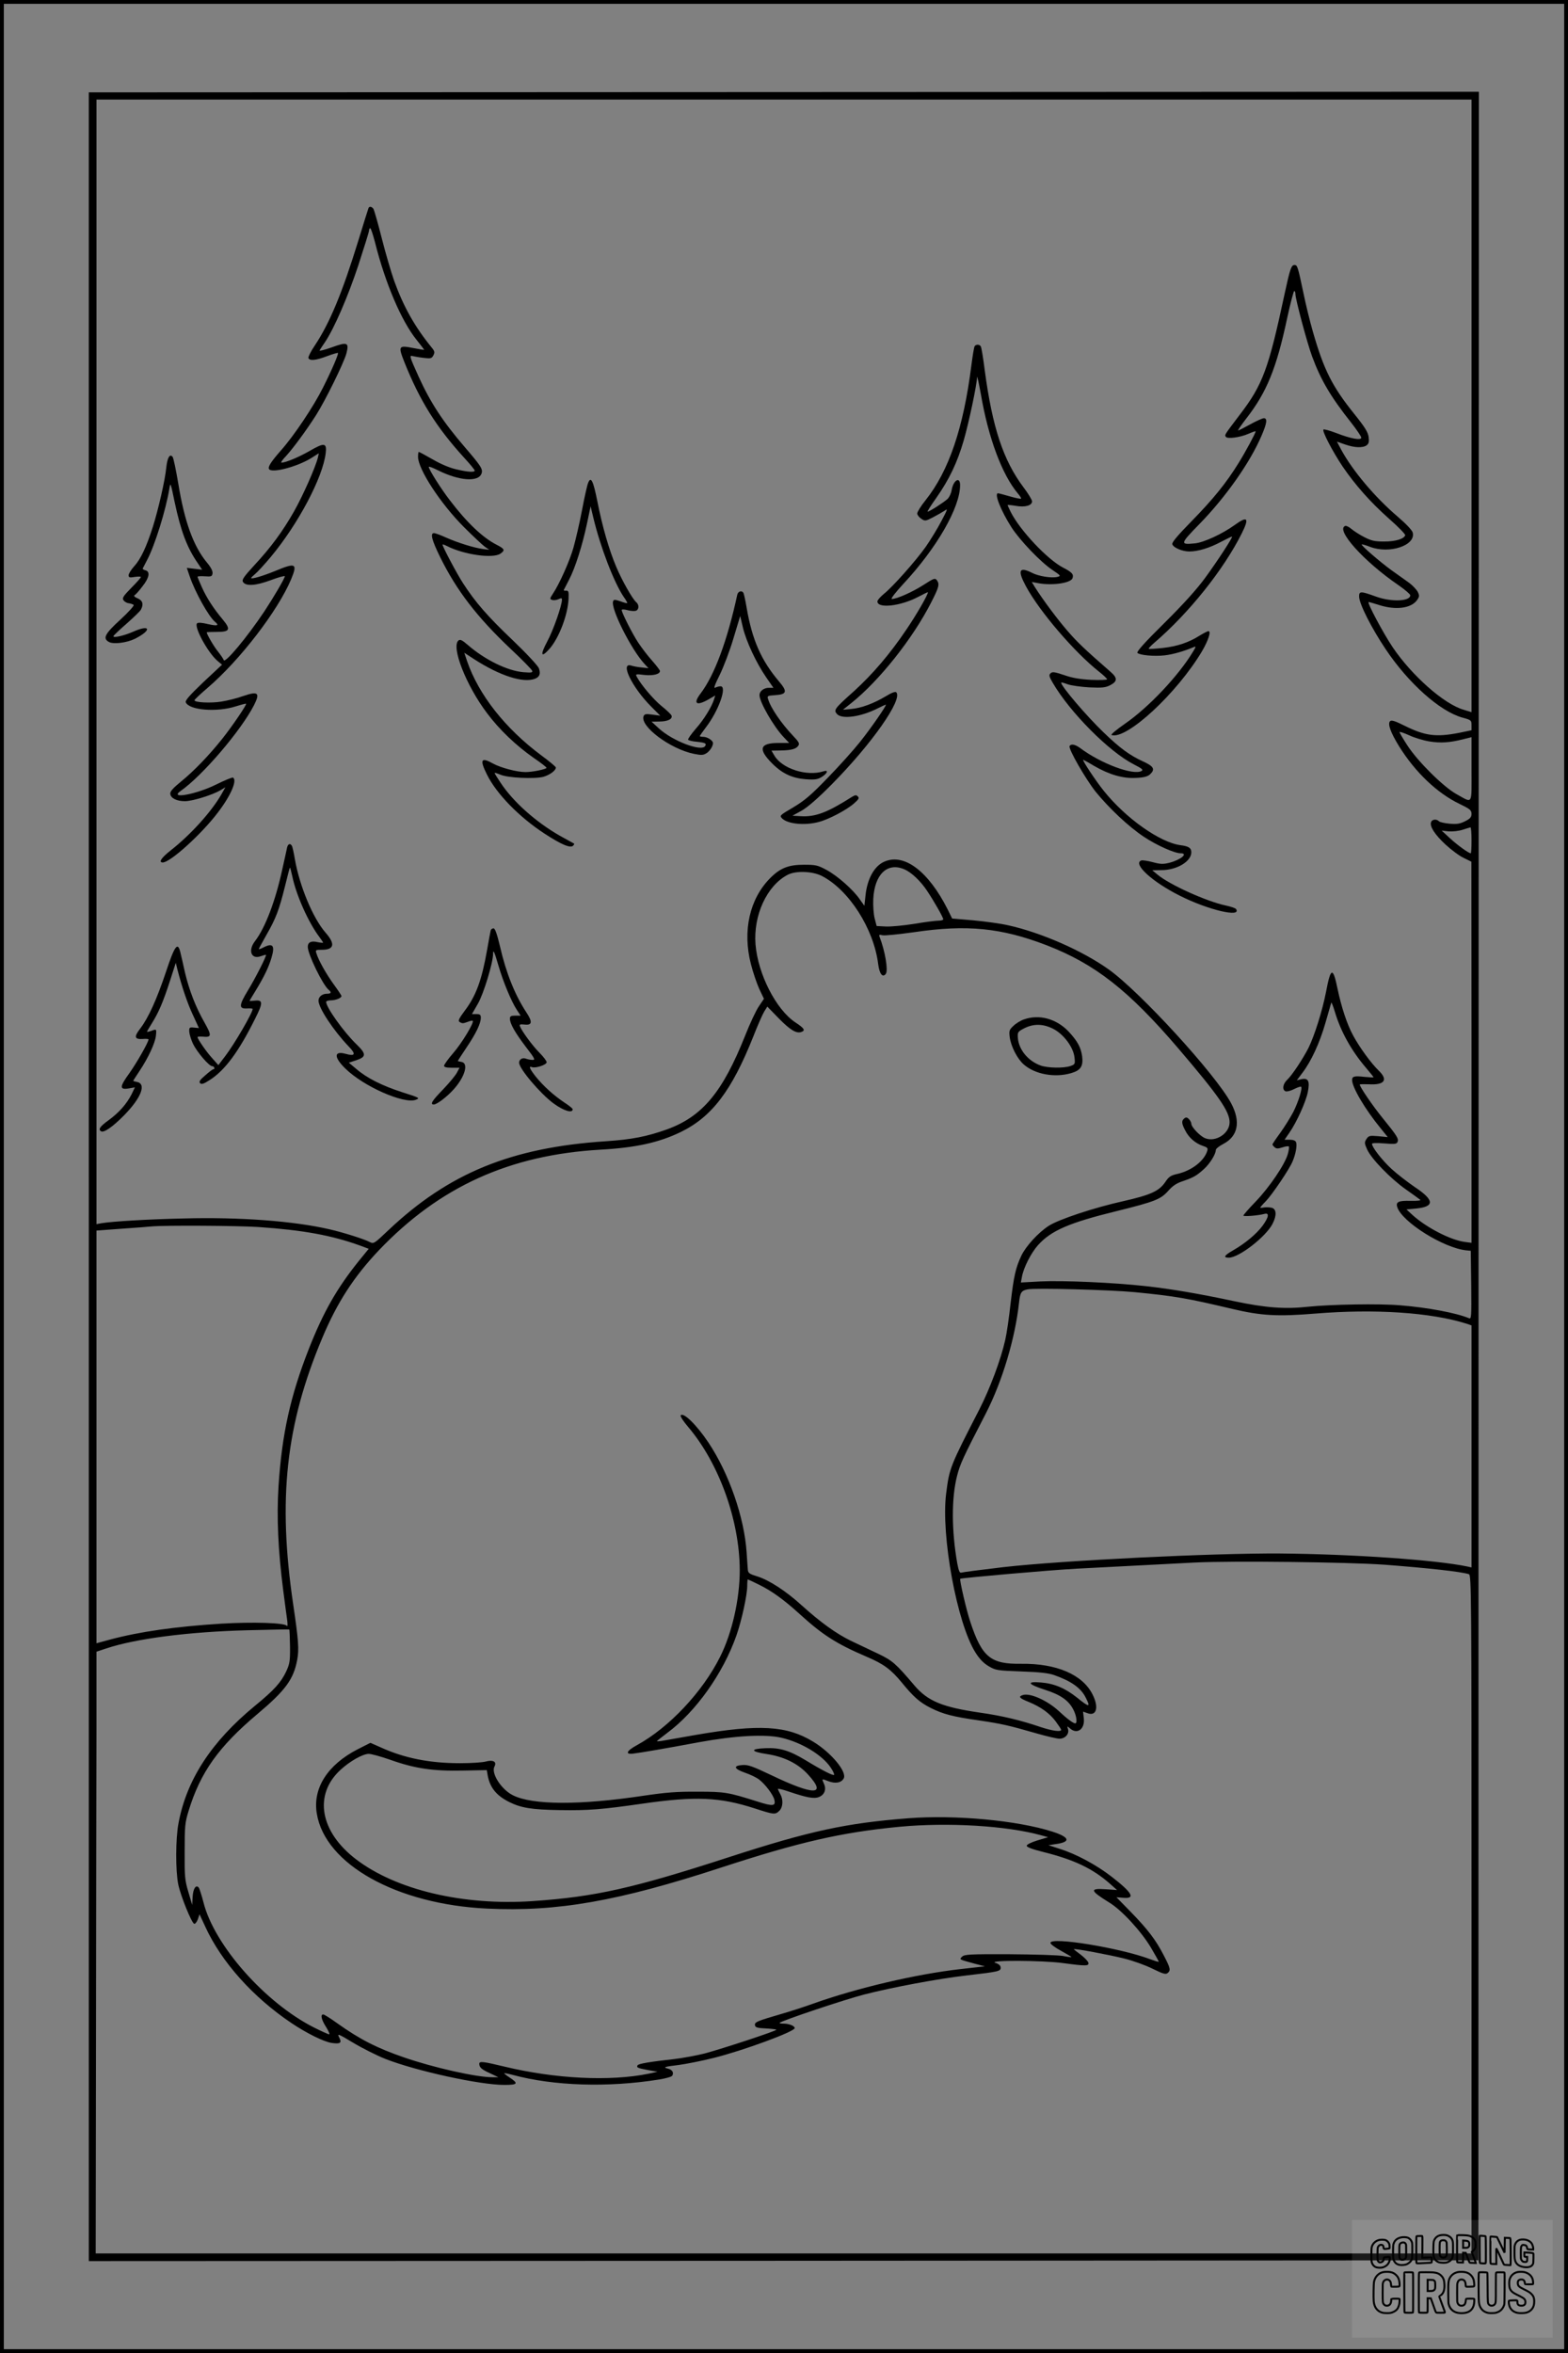 <?xml version="1.0" encoding="UTF-8"?>
<svg xmlns="http://www.w3.org/2000/svg" version="1.0" width="1024pt" height="1536pt" viewBox="0 0 1024 1536" preserveAspectRatio="xMidYMid meet">
  <rect x="0" y="0" width="1024" height="1536" fill="#808080" stroke="none"/>
  <g transform="translate(0.00 0.00) scale(1)">
    <g transform="translate(0,1536) scale(0.1,-0.1)" fill="#000000" stroke="none">
      <path d="M580 7678 l0 -7078 4538 2 4537 3 1 7078 2 7078 -4539 -2 -4539 -2 0 -7079z m9030 5033 l0 -2000 -52 16 c-128 37 -338 223 -463 408 -62 92 -170 295 -157 295 4 0 36 -9 70 -20 108 -34 206 -21 245 31 17 24 18 30 6 55 -8 15 -33 42 -56 59 -23 16 -75 54 -115 82 -77 56 -201 163 -195 169 2 2 27 -5 55 -16 127 -48 299 10 278 93 -3 15 -44 58 -99 105 -149 127 -295 301 -369 438 l-27 51 52 -18 c62 -22 116 -24 142 -6 14 11 17 22 13 55 -5 32 -24 63 -93 149 -145 180 -199 288 -270 534 -19 65 -48 183 -64 262 -35 165 -38 177 -57 177 -21 0 -29 -24 -64 -185 -106 -495 -143 -596 -294 -793 -100 -132 -99 -130 -91 -143 10 -16 93 -5 150 20 25 11 45 18 45 15 0 -11 -66 -134 -111 -206 -80 -130 -166 -236 -306 -379 -93 -95 -132 -141 -127 -152 8 -23 66 -47 111 -47 57 0 133 23 209 64 37 19 69 35 70 33 5 -6 -98 -163 -174 -267 -57 -78 -143 -173 -269 -298 -126 -124 -182 -187 -175 -194 15 -15 110 -24 178 -16 54 6 126 27 188 53 18 8 18 5 -4 -31 -96 -158 -289 -362 -444 -469 -55 -38 -94 -71 -87 -73 98 -33 428 273 591 547 41 70 61 131 42 131 -6 0 -33 -14 -59 -30 -70 -44 -143 -69 -240 -80 -48 -5 -89 -8 -91 -5 -2 2 13 19 34 37 228 195 454 478 573 715 51 102 39 117 -44 57 -83 -60 -203 -115 -261 -121 -99 -10 -98 -4 28 125 173 177 333 404 408 581 34 79 38 111 14 111 -9 0 -49 -18 -89 -40 -40 -22 -75 -40 -79 -40 -4 0 20 35 53 78 134 172 197 327 267 655 21 97 42 177 46 177 5 0 8 -9 8 -20 0 -33 77 -321 109 -407 57 -154 121 -263 255 -432 36 -46 66 -90 66 -98 0 -19 -68 -7 -163 30 -42 16 -81 27 -84 23 -10 -10 60 -144 125 -241 84 -123 181 -232 302 -340 61 -53 109 -103 107 -109 -8 -24 -63 -41 -137 -41 -62 0 -84 5 -129 28 -30 15 -67 39 -84 53 -16 14 -35 23 -41 21 -68 -22 120 -232 347 -387 42 -29 77 -59 77 -66 0 -40 -124 -45 -225 -8 -100 36 -110 36 -109 -2 2 -49 82 -206 174 -343 148 -221 353 -404 499 -445 59 -16 61 -18 61 -50 l0 -33 -82 -17 c-150 -29 -221 -20 -354 46 -64 32 -87 39 -96 30 -17 -17 3 -73 59 -164 106 -170 249 -306 395 -376 68 -33 77 -40 78 -64 0 -22 -8 -32 -42 -49 -34 -17 -53 -20 -101 -16 -33 3 -64 10 -70 16 -16 16 -44 13 -51 -5 -11 -28 24 -82 94 -147 37 -34 90 -74 118 -87 l51 -25 1 -1244 0 -1244 -45 6 c-95 13 -252 95 -342 177 l-38 35 63 6 c123 12 120 55 -10 141 -45 31 -113 83 -150 117 -62 57 -128 142 -128 164 0 6 30 7 80 3 70 -6 81 -4 87 10 8 21 -3 39 -98 156 -65 80 -149 203 -149 218 0 3 27 3 59 2 103 -6 128 28 65 89 -49 47 -125 151 -167 229 -40 73 -77 185 -103 310 -29 140 -44 135 -74 -24 -24 -124 -76 -288 -115 -367 -37 -72 -107 -178 -139 -208 -29 -27 -34 -66 -10 -75 8 -3 33 3 56 15 22 11 42 18 45 15 10 -10 -17 -97 -51 -165 -19 -36 -57 -97 -85 -136 -28 -38 -51 -72 -51 -76 0 -4 7 -12 15 -19 11 -9 22 -9 50 0 20 7 39 9 42 6 3 -3 0 -26 -7 -50 -19 -67 -118 -214 -209 -309 -45 -46 -81 -88 -81 -92 0 -8 97 0 138 11 33 9 28 -22 -13 -78 -39 -53 -115 -116 -192 -160 -58 -33 -67 -48 -28 -48 66 0 243 137 286 222 28 55 25 96 -6 104 -14 3 -37 4 -50 2 -14 -3 -25 -3 -25 -1 0 2 16 21 36 41 43 45 157 213 176 262 20 47 30 104 22 124 -4 10 -18 16 -41 16 l-34 0 31 45 c48 69 109 204 121 267 14 71 3 93 -43 83 l-29 -7 36 48 c58 76 113 195 151 327 19 67 36 126 38 132 1 5 13 -24 25 -65 39 -128 108 -251 203 -362 26 -31 48 -58 48 -60 0 -2 -26 -1 -57 2 -68 8 -83 4 -83 -20 0 -48 85 -192 187 -316 l46 -57 -62 6 c-57 5 -63 3 -77 -18 -14 -22 -14 -28 4 -68 27 -61 152 -190 254 -262 46 -32 88 -63 93 -67 6 -5 -20 -8 -63 -7 -79 2 -98 -7 -87 -41 31 -97 303 -267 450 -282 l30 -3 3 -224 c2 -210 1 -223 -15 -216 -81 34 -270 70 -448 84 -137 12 -454 6 -600 -9 -152 -17 -281 -7 -480 35 -240 51 -418 81 -580 99 -215 24 -546 38 -689 31 l-129 -7 7 38 c11 60 59 154 104 205 86 96 203 147 518 224 246 61 284 76 333 131 28 32 54 50 94 63 73 25 91 36 139 79 39 35 78 98 78 125 0 8 21 25 48 39 97 50 116 146 52 266 -100 188 -596 729 -800 874 -173 123 -440 240 -657 288 -48 11 -150 25 -226 32 l-139 12 -30 61 c-125 247 -282 366 -411 311 -67 -28 -114 -113 -125 -224 l-7 -65 -30 42 c-43 63 -145 153 -217 192 -58 31 -70 34 -148 34 -100 0 -154 -21 -219 -86 -136 -136 -183 -346 -127 -563 14 -55 39 -128 55 -163 l30 -63 -33 -49 c-18 -26 -59 -113 -90 -192 -147 -369 -279 -527 -509 -611 -131 -47 -232 -67 -402 -78 -617 -41 -1024 -208 -1418 -580 -95 -90 -96 -91 -124 -77 -36 19 -173 62 -260 82 -232 54 -586 81 -953 71 -232 -5 -466 -19 -537 -31 l-33 -6 0 3671 0 3670 4490 0 4490 0 0 -1999z m-275 -2191 c73 -12 134 -8 223 15 l52 13 0 -210 c0 -240 11 -222 -100 -161 -84 47 -251 212 -319 317 -28 43 -51 82 -51 87 0 4 28 -5 63 -21 34 -16 94 -34 132 -40z m275 -645 c0 -47 -2 -85 -5 -85 -14 0 -87 53 -136 98 l-54 50 45 -5 c25 -2 65 2 90 10 25 8 48 15 53 16 4 1 7 -37 7 -84z m-3706 -189 c47 -19 108 -77 151 -142 46 -69 105 -173 105 -185 0 -5 -14 -9 -32 -9 -17 0 -89 -9 -159 -21 -70 -11 -153 -19 -186 -17 l-58 3 -13 50 c-7 28 -11 83 -9 126 8 161 91 241 201 195z m-537 -44 c177 -91 339 -344 368 -575 8 -64 29 -92 50 -64 16 23 -4 146 -41 242 -5 13 -2 15 18 10 14 -4 108 6 209 20 344 51 568 28 863 -85 318 -123 536 -294 862 -675 263 -308 334 -410 334 -481 0 -73 -91 -132 -160 -104 -34 14 -90 73 -90 95 0 7 -7 21 -16 30 -12 12 -19 13 -30 4 -19 -15 -18 -33 6 -78 23 -47 67 -85 115 -101 30 -10 35 -15 29 -33 -20 -65 -100 -128 -194 -150 -45 -10 -57 -18 -82 -56 -40 -57 -96 -82 -272 -122 -190 -42 -422 -119 -487 -161 -68 -44 -149 -132 -179 -195 -37 -79 -49 -131 -70 -309 -10 -94 -26 -202 -35 -240 -29 -130 -100 -319 -169 -454 -192 -373 -196 -383 -217 -549 -35 -274 71 -848 191 -1038 27 -43 53 -70 87 -90 46 -27 55 -28 213 -34 120 -4 179 -11 215 -24 111 -39 174 -84 205 -146 34 -66 24 -66 -56 -1 -78 62 -149 92 -236 99 -98 8 -87 -11 27 -48 101 -32 155 -70 185 -130 20 -38 27 -89 12 -89 -13 0 -55 31 -108 81 -75 69 -187 119 -234 104 -32 -10 -24 -20 38 -45 80 -33 137 -74 177 -128 19 -26 35 -50 35 -54 0 -15 -58 -7 -131 17 -132 45 -251 74 -399 95 -246 36 -340 75 -427 176 -123 145 -145 164 -237 208 -50 24 -130 62 -179 85 -95 46 -198 120 -322 232 -102 93 -212 164 -288 188 -50 15 -61 22 -63 42 -1 13 -5 65 -8 114 -15 229 -115 517 -250 719 -77 115 -165 201 -181 176 -3 -6 19 -40 50 -76 201 -237 335 -609 336 -934 0 -187 -49 -407 -128 -565 -115 -230 -332 -461 -543 -577 -70 -38 -80 -63 -22 -55 48 6 191 30 427 74 236 43 432 54 539 29 133 -31 268 -114 322 -196 15 -22 24 -43 21 -46 -6 -7 -77 29 -187 96 -105 63 -167 82 -261 78 -102 -4 -99 -22 7 -38 114 -17 206 -62 272 -135 124 -136 39 -137 -239 -4 -124 59 -154 70 -190 67 -63 -4 -56 -25 16 -50 33 -11 75 -31 93 -45 39 -30 90 -97 99 -131 10 -42 -8 -45 -108 -13 -194 61 -213 65 -394 65 -136 1 -206 -5 -350 -26 -418 -63 -728 -62 -856 3 -76 38 -143 144 -120 187 17 31 -8 46 -56 33 -21 -6 -96 -11 -168 -11 -200 0 -364 33 -518 103 l-68 30 -83 -42 c-197 -101 -295 -255 -267 -420 54 -331 522 -592 1111 -620 459 -22 857 48 1530 268 512 167 787 230 1164 266 318 30 701 7 927 -56 l44 -12 -70 -21 c-42 -13 -70 -27 -70 -35 0 -9 37 -23 110 -41 200 -50 322 -108 435 -208 l45 -40 -71 5 c-111 8 -107 -8 21 -87 81 -49 210 -190 272 -295 29 -49 52 -90 50 -91 -2 -2 -27 6 -57 17 -193 73 -650 148 -650 106 0 -8 31 -31 70 -52 38 -21 69 -39 67 -41 -1 -1 -27 2 -57 8 -30 5 -187 10 -348 11 -260 1 -294 -1 -309 -16 -19 -19 -22 -17 80 -45 l69 -18 -159 -18 c-292 -33 -678 -124 -961 -225 -61 -22 -160 -54 -220 -71 -137 -40 -162 -49 -162 -66 0 -19 12 -23 79 -26 33 -2 61 -5 61 -8 0 -8 -356 -125 -469 -155 -52 -13 -139 -29 -195 -36 -161 -18 -235 -30 -242 -41 -9 -14 -2 -18 67 -31 l63 -11 -59 -13 c-251 -51 -608 -34 -943 47 -137 33 -162 36 -162 18 0 -24 15 -37 70 -62 l55 -26 -40 0 c-104 0 -385 63 -578 130 -177 61 -288 118 -434 222 -44 32 -86 58 -92 58 -20 0 -12 -35 19 -83 16 -26 25 -47 20 -47 -6 0 -50 20 -98 44 -320 161 -653 538 -723 817 -12 46 -26 90 -31 97 -18 22 -37 -6 -40 -61 l-3 -52 -25 85 c-23 77 -25 101 -24 265 0 165 2 187 26 265 77 251 196 418 449 631 183 154 236 226 260 354 13 68 8 131 -26 360 -102 689 -49 1174 190 1742 97 231 207 400 369 571 397 416 855 623 1446 657 232 13 382 46 525 115 204 99 334 270 475 625 28 72 60 144 71 162 l20 32 77 -79 c74 -75 114 -99 147 -86 26 10 17 24 -41 62 -126 84 -244 315 -260 509 -15 191 75 385 211 455 53 27 161 23 222 -8z m-3677 -2292 c291 -20 476 -54 662 -121 l56 -21 -66 -81 c-142 -177 -230 -331 -325 -572 -121 -309 -176 -556 -198 -896 -13 -201 -3 -422 31 -684 11 -82 22 -170 26 -195 3 -27 2 -40 -3 -33 -14 20 -224 26 -428 14 -299 -19 -533 -52 -727 -104 l-88 -24 0 1347 0 1347 163 12 c89 6 178 13 197 15 88 8 569 5 700 -4z m5720 -425 c266 -26 345 -40 640 -110 188 -44 293 -50 538 -30 390 32 756 8 990 -66 l32 -11 0 -790 0 -790 -27 6 c-203 43 -749 81 -1223 85 -438 3 -1419 -45 -1807 -89 -144 -17 -268 -33 -276 -36 -10 -3 -16 12 -25 58 -38 214 -39 428 -2 573 20 78 36 114 189 410 107 209 191 490 216 722 7 66 15 78 55 86 47 11 545 -3 700 -18z m1630 -1779 c286 -22 498 -45 553 -62 16 -5 17 -119 17 -2220 l0 -2214 -4492 0 -4493 0 2 1457 c1 802 2 1686 3 1965 l0 506 63 21 c195 65 540 109 922 119 149 4 272 6 274 5 2 -1 4 -51 5 -110 1 -97 -2 -114 -25 -164 -34 -72 -79 -122 -205 -225 -283 -233 -445 -481 -498 -764 -20 -103 -20 -312 -2 -401 17 -79 87 -251 104 -257 7 -2 17 11 24 29 l11 33 38 -82 c106 -231 312 -460 562 -628 98 -66 211 -122 263 -130 57 -8 68 0 49 36 -14 27 -8 25 92 -35 60 -36 154 -83 209 -105 201 -79 618 -170 777 -170 89 0 95 9 34 49 -20 13 -36 26 -34 27 2 2 27 -3 57 -11 267 -72 621 -83 952 -30 44 7 84 18 88 25 12 20 1 39 -27 46 -36 9 -25 13 68 24 46 6 149 26 229 46 193 48 530 172 530 195 0 14 -37 29 -71 29 -18 0 -30 2 -28 5 15 15 424 152 552 185 183 47 481 103 672 125 207 24 220 27 220 50 0 14 -11 24 -35 32 -54 18 305 17 445 -2 147 -20 167 -19 163 2 -2 10 -24 33 -50 53 -26 19 -46 35 -45 36 5 6 234 -37 329 -61 57 -14 140 -44 186 -67 67 -33 85 -38 97 -28 22 18 19 31 -25 116 -52 101 -104 169 -216 284 l-93 95 40 -3 c87 -9 67 30 -71 137 -101 78 -231 148 -339 182 l-74 24 47 7 c102 14 93 45 -23 82 -230 73 -633 110 -936 87 -411 -32 -644 -82 -1180 -256 -620 -201 -868 -257 -1275 -285 -453 -31 -892 72 -1155 273 -236 180 -278 422 -101 584 62 57 144 103 183 104 15 1 80 -17 143 -39 160 -57 279 -74 472 -70 l157 3 6 -35 c15 -80 57 -131 140 -173 79 -39 147 -50 330 -53 189 -3 275 4 540 42 348 50 504 43 734 -31 126 -41 134 -42 161 -15 24 24 26 74 5 110 -8 14 -14 28 -15 32 0 4 30 -3 68 -16 121 -41 169 -50 202 -36 35 15 48 50 31 86 -15 34 -16 34 28 17 46 -18 86 -11 101 18 23 42 -82 169 -200 240 -172 105 -353 115 -765 44 -110 -19 -212 -37 -227 -40 -16 -2 -28 -3 -28 -1 0 2 31 26 69 55 186 138 363 387 450 634 35 100 71 265 71 326 0 23 2 41 3 41 2 0 35 -15 73 -34 82 -40 163 -98 265 -191 153 -139 241 -195 439 -280 111 -47 159 -83 229 -168 76 -93 117 -130 189 -166 80 -40 143 -57 312 -81 154 -23 194 -32 382 -86 66 -19 132 -34 147 -34 37 0 65 31 56 62 -7 22 -7 22 12 6 47 -43 99 -6 91 65 l-5 44 28 -10 c60 -23 77 38 34 122 -65 130 -236 203 -465 200 -200 -3 -257 43 -333 273 -26 77 -72 277 -66 282 9 6 590 57 759 66 301 16 594 31 770 40 247 12 1001 3 1240 -14z"></path>
      <path d="M2407 14003 c-2 -5 -32 -99 -66 -211 -105 -341 -187 -540 -285 -687 -26 -38 -44 -75 -42 -82 8 -20 48 -16 122 12 37 14 69 23 71 21 6 -5 -41 -114 -98 -227 -61 -122 -188 -312 -274 -409 -65 -74 -87 -108 -78 -122 17 -29 184 15 276 72 l49 31 -6 -28 c-16 -64 -97 -247 -155 -350 -75 -132 -152 -237 -263 -356 -66 -72 -80 -92 -71 -106 18 -29 83 -25 182 12 50 19 91 30 91 25 0 -13 -73 -137 -133 -228 -114 -171 -258 -343 -266 -319 -2 8 -19 32 -36 54 -27 32 -75 115 -75 127 0 2 30 3 67 3 85 0 92 16 36 83 -60 72 -102 137 -134 207 -16 36 -29 67 -29 70 0 3 21 5 48 3 42 -3 47 -1 50 19 2 15 -10 39 -36 70 -89 107 -147 267 -188 518 -15 88 -31 166 -37 173 -18 22 -34 -5 -41 -69 -8 -84 -52 -274 -88 -389 -42 -131 -79 -210 -122 -257 -20 -22 -36 -48 -36 -58 0 -15 6 -17 40 -11 22 3 40 3 40 -1 0 -4 -28 -36 -62 -70 -52 -53 -61 -66 -52 -81 6 -9 22 -19 35 -20 13 -2 28 -7 32 -11 4 -5 -35 -48 -87 -96 -102 -93 -117 -123 -74 -146 30 -16 116 -5 169 21 113 57 102 97 -12 46 -59 -26 -133 -43 -128 -28 2 5 41 42 87 82 45 40 87 80 92 90 19 35 12 60 -21 74 -20 8 -27 16 -20 21 7 3 30 29 51 57 45 56 52 97 20 105 -12 3 -19 8 -18 12 2 3 15 29 29 56 50 94 122 325 145 465 7 44 8 41 34 -85 41 -193 81 -299 152 -402 l28 -42 -50 6 -50 6 19 -56 c36 -105 124 -262 165 -296 30 -25 16 -29 -46 -15 -40 10 -65 11 -71 5 -22 -22 70 -191 133 -245 l30 -25 -122 -114 c-88 -84 -119 -119 -115 -131 20 -52 202 -67 327 -27 35 11 66 19 67 17 6 -5 -92 -149 -155 -228 -87 -109 -185 -211 -270 -280 -55 -45 -72 -65 -70 -81 4 -28 42 -47 96 -47 48 0 178 40 231 71 l33 20 -27 -48 c-66 -114 -201 -263 -330 -364 -61 -48 -82 -79 -52 -79 49 0 254 186 359 325 86 112 128 211 100 229 -5 3 -53 -17 -108 -44 -132 -66 -314 -99 -234 -43 143 100 394 394 479 560 41 81 27 93 -72 59 -39 -14 -103 -30 -142 -36 -69 -11 -175 -6 -175 9 0 4 39 41 87 82 210 180 457 501 544 707 43 104 31 111 -101 56 -83 -34 -160 -57 -160 -47 0 3 12 14 26 26 14 11 60 61 102 111 180 216 340 519 359 678 8 68 -9 70 -104 15 -71 -41 -157 -77 -185 -77 -6 0 7 20 30 43 49 54 132 167 196 267 61 96 181 340 198 402 19 73 7 78 -97 40 -47 -17 -82 -25 -78 -19 4 7 20 31 35 53 61 91 150 297 218 502 38 117 70 219 70 227 0 8 3 15 8 15 4 0 18 -42 31 -92 67 -267 172 -513 271 -636 27 -34 50 -64 50 -65 0 -2 -32 3 -71 11 -96 19 -100 14 -59 -90 102 -255 208 -425 392 -627 38 -41 68 -78 68 -83 0 -12 -44 -10 -119 8 -42 9 -102 34 -155 65 -47 27 -88 49 -91 49 -3 0 -5 -15 -5 -32 0 -81 147 -306 300 -459 58 -58 119 -115 135 -127 l30 -21 -40 5 c-61 8 -165 41 -240 74 -37 17 -73 30 -81 30 -26 0 -14 -46 40 -156 108 -219 241 -392 461 -600 74 -69 136 -133 140 -142 5 -13 -4 -14 -57 -10 -104 9 -250 80 -362 177 -38 33 -51 39 -62 30 -49 -41 50 -294 187 -475 80 -107 188 -210 305 -292 46 -31 83 -60 83 -64 1 -9 -92 -28 -137 -28 -56 0 -161 28 -211 55 -80 45 -90 27 -41 -71 62 -126 211 -278 375 -385 110 -72 171 -98 188 -79 8 8 9 14 1 16 -5 3 -46 25 -89 49 -157 90 -305 222 -387 347 -21 31 -38 59 -38 62 0 3 17 -2 38 -11 48 -21 222 -29 280 -14 42 12 82 41 82 61 0 5 -43 41 -95 79 -235 175 -409 395 -485 616 l-18 54 66 -43 c166 -107 318 -156 395 -127 31 12 39 33 26 69 -6 16 -79 95 -171 183 -166 158 -243 247 -323 370 -41 63 -135 240 -135 254 0 3 12 -1 28 -9 111 -57 301 -84 350 -50 32 22 28 31 -25 58 -90 46 -193 143 -305 290 -58 75 -138 202 -138 218 0 5 26 -5 58 -21 139 -70 268 -80 287 -21 9 28 -3 47 -112 174 -141 164 -222 288 -299 457 -58 128 -62 141 -41 135 12 -3 45 -9 73 -12 47 -6 53 -4 64 16 10 19 9 27 -9 49 -112 137 -186 269 -247 438 -19 54 -56 179 -81 278 -25 99 -50 186 -55 193 -12 14 -25 16 -31 5z"></path>
      <path d="M6365 13100 c-4 -6 -13 -61 -21 -123 -52 -411 -147 -691 -300 -883 -30 -37 -54 -76 -54 -86 0 -9 12 -25 26 -34 25 -17 28 -16 77 9 29 15 63 35 77 44 21 16 18 7 -23 -70 -25 -48 -71 -123 -101 -166 -65 -92 -216 -262 -275 -309 -22 -18 -41 -40 -41 -48 0 -48 151 -31 265 29 36 19 65 33 65 31 0 -17 -76 -149 -141 -244 -107 -159 -220 -291 -342 -402 -128 -114 -134 -123 -111 -149 32 -36 156 -19 266 37 26 13 50 24 53 24 9 0 -94 -150 -170 -245 -39 -49 -132 -153 -207 -230 -111 -115 -152 -150 -227 -195 -90 -53 -91 -54 -73 -73 37 -36 147 -47 238 -23 66 17 182 78 231 121 31 27 36 36 25 46 -10 11 -17 10 -40 -4 -159 -101 -237 -131 -334 -125 l-53 3 60 33 c40 23 105 79 197 172 263 266 466 556 421 601 -6 6 -31 -3 -68 -26 -79 -47 -159 -77 -225 -83 l-55 -5 54 43 c182 145 402 421 523 659 51 100 55 117 36 144 -12 15 -20 12 -88 -32 -72 -46 -173 -91 -206 -91 -9 0 24 43 75 98 219 235 371 499 371 645 0 59 -44 33 -55 -32 -3 -21 -16 -48 -28 -59 -26 -23 -117 -82 -129 -82 -4 0 21 40 56 89 85 121 138 232 180 377 35 122 85 361 87 412 0 15 11 -36 25 -113 49 -285 138 -523 241 -646 14 -16 24 -32 21 -34 -2 -3 -36 4 -74 15 -38 11 -72 20 -76 20 -27 0 18 -113 88 -223 56 -86 190 -226 266 -277 57 -38 58 -40 33 -46 -38 -9 -122 4 -166 27 -84 42 -95 16 -39 -88 89 -165 317 -431 478 -558 28 -22 51 -44 52 -49 0 -5 -46 -6 -102 -4 -75 4 -124 12 -178 31 -63 21 -77 23 -89 12 -12 -11 -10 -21 14 -62 113 -194 369 -451 530 -533 53 -27 63 -35 50 -43 -55 -30 -265 48 -401 150 -33 24 -59 29 -69 13 -10 -16 103 -213 170 -298 88 -108 215 -228 316 -295 83 -55 199 -107 239 -107 52 0 3 -42 -73 -62 -41 -10 -57 -10 -109 4 -34 9 -68 14 -75 11 -57 -22 72 -140 252 -230 184 -93 406 -145 367 -87 -4 6 -34 16 -67 23 -127 27 -367 136 -445 201 l-35 29 60 1 c101 0 195 57 195 116 0 29 -17 40 -72 47 -133 18 -356 175 -500 355 -51 63 -143 202 -134 202 2 0 34 -17 70 -39 100 -58 190 -84 275 -79 50 2 75 9 90 22 37 34 27 53 -45 86 -86 39 -150 86 -258 190 -111 107 -276 300 -276 324 0 3 19 -2 43 -11 23 -8 87 -17 142 -20 83 -4 106 -1 135 14 48 25 49 47 3 87 -173 151 -217 193 -281 267 -67 77 -162 205 -214 287 l-20 33 43 -8 c92 -17 211 1 223 32 9 26 -2 39 -62 70 -102 53 -280 242 -341 362 -11 23 -21 44 -21 46 0 2 24 0 53 -5 61 -11 107 2 107 29 0 10 -25 51 -56 92 -132 176 -203 390 -253 763 -10 81 -22 152 -26 157 -8 14 -32 14 -40 1z"></path>
      <path d="M3841 12208 c-6 -13 -24 -93 -40 -178 -16 -85 -42 -195 -56 -245 -25 -88 -92 -238 -135 -302 -20 -30 -20 -34 -5 -39 9 -4 27 -2 41 4 19 9 24 9 24 -2 0 -39 -57 -201 -96 -273 -48 -90 -41 -111 15 -48 62 71 119 221 124 325 2 48 0 55 -16 54 -10 -1 -17 1 -15 5 2 3 17 33 34 66 40 76 88 227 118 370 l23 110 18 -75 c46 -192 135 -423 198 -516 15 -21 25 -39 23 -41 -1 -2 -22 3 -45 12 -36 12 -43 12 -47 0 -18 -45 118 -315 205 -409 l26 -28 -45 5 c-25 2 -55 8 -67 12 -77 25 5 -143 131 -269 l58 -58 -51 7 c-43 6 -52 4 -58 -10 -25 -66 175 -215 329 -246 50 -10 61 -9 83 5 14 9 30 29 36 44 9 23 7 29 -11 44 -12 10 -33 18 -46 18 -13 0 -24 2 -24 5 0 2 18 28 40 57 83 108 140 268 96 268 -10 0 -25 -4 -35 -9 -12 -7 -4 17 29 83 25 51 66 158 90 239 l44 146 18 -77 c22 -90 86 -228 152 -324 l47 -68 -30 0 c-33 0 -61 -22 -61 -48 0 -45 93 -206 158 -274 l36 -38 -70 0 c-123 0 -135 -40 -41 -134 67 -67 131 -96 221 -103 60 -4 76 -1 104 16 37 24 44 47 10 36 -109 -35 -271 17 -321 103 l-19 32 59 1 c72 1 103 10 117 32 9 14 2 25 -35 64 -76 80 -147 183 -163 240 -7 20 -3 22 45 25 78 5 83 23 27 89 -117 138 -176 272 -212 482 -8 48 -18 92 -21 97 -11 18 -35 10 -40 -12 -66 -303 -149 -525 -239 -644 -52 -68 -29 -85 52 -39 l43 25 -7 -23 c-15 -50 -68 -136 -120 -194 -30 -35 -53 -67 -50 -72 3 -4 28 -11 56 -13 56 -6 66 -11 55 -28 -24 -39 -213 33 -302 115 l-48 44 51 1 c55 0 89 17 79 40 -4 8 -34 37 -67 63 -52 43 -131 136 -160 190 -9 17 -5 18 50 11 58 -6 102 5 102 26 0 5 -23 35 -51 67 -29 32 -69 85 -91 118 -39 59 -108 196 -108 213 0 5 17 5 38 -1 22 -6 46 -7 55 -4 21 8 22 40 1 57 -24 21 -92 140 -130 231 -48 113 -91 265 -123 427 -27 135 -42 165 -60 120z"></path>
      <path d="M1875 9828 c-3 -13 -16 -76 -31 -141 -45 -208 -112 -384 -179 -471 -47 -61 -24 -121 38 -98 17 6 32 10 34 9 5 -6 -69 -153 -119 -234 -58 -96 -59 -119 -5 -116 20 1 37 0 37 -3 0 -25 -118 -228 -179 -308 l-45 -59 -39 44 c-39 42 -97 127 -97 139 0 3 15 4 33 3 60 -6 61 6 12 93 -57 100 -99 208 -127 326 -11 51 -25 110 -30 131 -17 72 -37 45 -94 -127 -60 -179 -114 -299 -168 -370 -43 -55 -38 -72 19 -68 19 2 35 0 35 -3 0 -18 -76 -151 -124 -219 -66 -91 -67 -111 -5 -101 l40 7 -21 -44 c-33 -65 -83 -121 -150 -170 -58 -42 -70 -60 -50 -73 18 -11 75 28 150 104 114 116 149 209 81 219 -11 2 -21 5 -21 7 0 1 18 29 40 62 58 87 102 182 108 230 5 47 5 47 -32 33 -14 -5 -26 -7 -26 -5 0 3 15 28 33 57 43 69 72 136 118 278 l37 115 11 -45 c29 -113 66 -222 102 -298 l38 -83 -32 3 c-30 3 -32 1 -31 -27 1 -16 12 -52 24 -78 26 -54 105 -147 126 -147 14 0 20 -20 7 -20 -5 0 -28 -18 -53 -40 -35 -30 -42 -41 -33 -51 9 -9 23 -5 63 21 99 63 190 186 297 402 51 101 51 122 -2 116 -19 -2 -35 -3 -35 -1 0 1 18 32 40 67 56 92 85 153 103 214 24 80 9 99 -53 67 -17 -9 -30 -13 -30 -10 0 2 23 44 50 92 62 108 83 164 121 317 16 65 30 120 32 122 2 2 9 -24 16 -57 25 -121 105 -301 177 -396 13 -17 24 -34 24 -36 0 -3 -17 -1 -37 3 -41 10 -63 -1 -63 -31 0 -48 97 -247 136 -280 21 -17 17 -26 -11 -26 -31 0 -55 -20 -55 -45 0 -47 96 -193 197 -299 50 -51 43 -66 -21 -48 -76 21 -76 -23 -1 -96 120 -118 385 -234 461 -204 28 11 24 13 -86 48 -134 43 -235 94 -303 153 l-49 41 49 16 c66 22 66 41 1 104 -83 80 -198 241 -198 277 0 5 14 10 31 10 31 0 69 15 69 28 0 4 -23 39 -51 77 -49 68 -99 156 -113 203 -7 20 -4 22 36 22 81 0 89 38 24 112 -82 94 -169 302 -200 478 -7 42 -16 83 -20 89 -11 18 -25 13 -31 -11z"></path>
      <path d="M3205 9288 c-2 -7 -13 -65 -24 -129 -35 -198 -72 -299 -146 -397 -38 -51 -45 -66 -34 -73 18 -11 22 -11 55 1 15 6 29 9 31 6 11 -10 -71 -146 -127 -210 -33 -38 -60 -76 -60 -83 0 -9 15 -13 50 -13 l51 0 -17 -32 c-9 -18 -50 -67 -90 -109 -72 -74 -88 -99 -61 -99 20 0 86 50 129 98 75 83 100 173 51 180 -13 2 -23 5 -23 6 0 2 25 41 56 87 63 93 94 158 94 195 0 20 -5 24 -29 24 l-29 0 39 68 c37 64 99 267 99 325 0 34 9 14 35 -76 30 -104 85 -236 120 -289 l25 -38 -35 0 c-29 0 -35 -4 -35 -20 0 -32 34 -92 105 -185 58 -75 62 -85 43 -84 -13 0 -32 4 -43 8 -22 9 -45 -4 -45 -26 0 -39 139 -203 225 -266 67 -49 125 -66 125 -38 0 5 -25 25 -56 45 -70 47 -136 107 -186 169 -40 51 -47 70 -24 61 23 -9 96 15 96 32 0 8 -22 37 -48 63 -44 44 -115 140 -127 173 -4 11 3 13 30 10 51 -6 54 17 12 80 -74 113 -132 256 -172 431 -19 80 -32 117 -42 117 -7 0 -16 -6 -18 -12z"></path>
      <path d="M6686 8705 c-21 -7 -52 -26 -68 -42 -27 -25 -29 -32 -24 -73 8 -61 50 -142 91 -178 73 -65 204 -89 311 -57 62 18 79 45 71 110 -9 60 -30 98 -89 162 -80 83 -192 114 -292 78z m194 -62 c68 -36 130 -120 137 -185 5 -44 4 -46 -27 -57 -44 -15 -146 -13 -193 3 -84 30 -145 105 -150 184 -2 35 1 38 43 60 62 31 124 29 190 -5z"></path>
    </g>
  </g>
  <rect x="0.0" y="0.0" width="1024.0" height="1536.0" fill="none" stroke="black" stroke-width="5"></rect>
  <g transform="translate(882.93 1449.20) scale(0.128)" opacity="1.0">
    <rect x="0" y="0" width="1024.0" height="600.0" fill="white" fill-opacity="0.1"></rect>
    <g transform="translate(0,650) scale(0.1,-0.1)" stroke="none">
      <path fill="none" stroke="#000000" stroke-width="100" d="M4491 5720 c-164 -43 -269 -147 -319 -315 -19 -65 -29 -577 -13 -693 25 -190 116 -310 276 -367 63 -23 284 -32 370 -16 122 22 249 110 294 205 51 104 56 150 56 496 0 341 -4 385 -48 478 -46 100 -156 184 -282 217 -83 21 -241 19 -334 -5z m270 -273 c19 -12 43 -40 54 -62 18 -37 20 -64 23 -320 5 -339 -1 -384 -56 -436 -87 -82 -235 -56 -289 51 -22 43 -23 53 -23 335 0 314 7 370 52 412 34 32 66 42 139 42 53 1 73 -4 100 -22z"></path>
      <path fill="none" stroke="#000000" stroke-width="100" d="M5367 5723 c-4 -3 -7 -311 -7 -683 0 -618 1 -679 17 -691 12 -10 51 -14 152 -14 l136 0 3 248 2 248 67 -3 67 -3 34 -85 c18 -47 58 -152 89 -235 30 -82 63 -158 73 -168 14 -15 40 -19 165 -24 l148 -6 -5 34 c-4 19 -49 143 -102 276 -53 133 -96 246 -96 251 0 6 15 19 33 31 53 33 104 92 134 156 27 57 28 67 27 195 0 115 -4 144 -23 193 -31 80 -76 135 -148 183 -83 56 -166 82 -303 94 -129 11 -453 14 -463 3z m541 -300 c55 -27 77 -73 77 -163 0 -61 -4 -82 -23 -111 -34 -55 -73 -69 -191 -69 l-101 0 0 187 0 186 101 -6 c66 -4 114 -12 137 -24z"></path>
      <path fill="none" stroke="#000000" stroke-width="100" d="M6514 5685 c-4 -9 -5 -320 -2 -690 3 -511 7 -678 16 -687 19 -19 273 -30 291 -13 11 11 13 126 12 675 -1 364 -6 672 -11 685 -11 28 -27 31 -187 40 -99 6 -114 5 -119 -10z"></path>
      <path fill="none" stroke="#000000" stroke-width="100" d="M3355 5683 c-27 -3 -55 -9 -62 -15 -10 -8 -13 -150 -13 -683 0 -592 2 -674 15 -685 12 -10 52 -11 173 -6 362 15 578 29 590 38 8 7 12 46 12 129 0 108 -2 119 -20 129 -11 6 -24 9 -28 7 -4 -3 -103 -8 -221 -12 l-214 -7 5 545 c4 384 2 549 -5 556 -11 11 -120 12 -232 4z"></path>
      <path fill="none" stroke="#000000" stroke-width="100" d="M7067 5654 c-4 -4 -7 -310 -7 -680 0 -625 1 -673 18 -692 15 -18 31 -21 152 -24 l134 -3 -3 400 c-2 277 1 397 8 390 11 -11 153 -311 251 -530 96 -215 128 -281 142 -292 7 -6 82 -14 165 -17 l153 -7 11 28 c14 34 3 1333 -11 1347 -5 5 -70 11 -144 14 l-136 5 -1 -54 c-1 -30 -5 -200 -8 -379 l-6 -325 -73 150 c-40 83 -123 256 -184 385 -61 129 -117 242 -125 252 -11 12 -40 18 -121 22 -59 4 -130 9 -157 12 -28 3 -54 2 -58 -2z"></path>
      <path fill="none" stroke="#000000" stroke-width="100" d="M2507 5614 c-220 -49 -342 -159 -394 -357 -24 -91 -24 -641 0 -740 57 -233 232 -339 510 -310 56 6 127 21 158 33 76 29 187 114 226 174 64 95 67 114 71 505 2 232 -1 371 -8 404 -27 126 -116 235 -228 278 -74 29 -236 35 -335 13z m191 -281 c15 -11 36 -35 47 -54 19 -32 20 -52 20 -349 0 -309 0 -316 -23 -362 -31 -62 -75 -89 -155 -95 -53 -4 -67 -2 -97 19 -19 13 -44 41 -55 63 -19 37 -20 60 -20 350 0 337 2 351 60 405 54 51 169 63 223 23z"></path>
      <path fill="none" stroke="#000000" stroke-width="100" d="M8568 5491 c-133 -43 -219 -134 -262 -280 -13 -45 -16 -107 -16 -343 0 -320 9 -395 60 -506 73 -156 258 -255 506 -269 191 -11 324 47 376 165 19 42 22 70 26 288 4 209 3 242 -11 256 -19 18 -186 38 -347 41 l-105 2 -3 -95 c-1 -52 2 -102 7 -109 6 -10 33 -16 75 -19 l66 -4 0 -105 c0 -98 -1 -105 -26 -130 -23 -23 -31 -25 -99 -21 -64 3 -79 7 -112 34 -21 16 -49 52 -63 80 -25 49 -25 51 -25 324 0 303 6 348 56 402 28 29 32 30 99 26 105 -6 152 -50 167 -158 8 -53 9 -54 48 -62 22 -5 90 -10 150 -11 l110 -2 3 43 c4 52 -30 180 -66 245 -53 99 -179 183 -317 212 -96 20 -226 18 -297 -4z"></path>
      <path fill="none" stroke="#000000" stroke-width="100" d="M1390 5484 c-203 -45 -359 -207 -390 -404 -13 -83 -13 -616 0 -694 20 -123 100 -235 203 -281 98 -45 271 -51 387 -13 211 67 340 238 340 451 0 54 -3 69 -17 74 -24 9 -264 -15 -280 -28 -7 -7 -13 -31 -13 -60 0 -56 -13 -95 -43 -128 -31 -34 -95 -61 -144 -61 -35 0 -48 6 -77 35 -52 52 -58 99 -54 423 3 257 5 280 24 323 42 89 120 132 202 109 53 -14 72 -42 81 -120 11 -90 15 -92 150 -79 62 6 125 15 138 20 25 9 25 10 21 107 -3 82 -9 106 -33 155 -33 68 -97 130 -163 160 -60 27 -235 33 -332 11z"></path>
      <path fill="none" stroke="#000000" stroke-width="100" d="M1600 3845 c-239 -44 -424 -235 -476 -495 -22 -109 -33 -831 -15 -1000 31 -300 174 -492 425 -572 45 -15 100 -21 211 -25 181 -6 263 8 380 66 147 73 214 152 266 311 26 78 32 117 37 219 4 98 2 125 -9 132 -22 14 -393 11 -407 -3 -7 -7 -12 -39 -12 -73 0 -169 -84 -275 -217 -275 -68 0 -110 18 -150 64 -65 73 -68 99 -68 606 0 446 1 456 22 515 78 208 337 201 392 -11 6 -23 13 -75 16 -115 3 -41 10 -78 15 -83 10 -10 289 -10 357 0 63 9 67 18 60 147 -12 210 -62 331 -181 445 -86 82 -165 123 -280 146 -94 19 -261 20 -366 1z"></path>
      <path fill="none" stroke="#000000" stroke-width="100" d="M5376 3840 c-151 -39 -268 -118 -350 -237 -106 -157 -118 -245 -114 -863 4 -463 5 -477 27 -550 33 -106 72 -178 131 -243 123 -135 290 -197 526 -197 326 0 528 127 610 384 34 106 48 339 20 349 -29 12 -386 9 -400 -2 -7 -6 -16 -44 -20 -85 -17 -192 -81 -266 -226 -266 -93 1 -163 55 -197 152 -16 48 -18 92 -18 503 0 437 1 452 22 520 26 81 57 119 121 147 78 35 188 8 237 -56 30 -40 55 -133 55 -206 0 -92 6 -95 157 -92 70 1 161 5 201 8 87 8 88 9 78 158 -12 189 -62 314 -170 422 -76 76 -130 109 -241 144 -102 33 -337 38 -449 10z"></path>
      <path fill="none" stroke="#000000" stroke-width="100" d="M8441 3845 c-204 -45 -357 -196 -406 -402 -24 -99 -17 -331 13 -416 47 -137 141 -225 342 -323 334 -162 396 -203 438 -284 19 -37 23 -57 20 -116 -3 -59 -8 -77 -30 -107 -39 -50 -98 -70 -190 -65 -137 7 -187 57 -188 185 0 95 4 94 -223 86 -106 -3 -198 -10 -204 -16 -17 -13 -17 -107 1 -200 44 -226 196 -375 436 -423 103 -20 339 -15 435 10 199 53 340 189 391 377 21 78 28 222 15 311 -16 115 -56 191 -145 276 -85 81 -145 117 -386 235 -250 122 -298 173 -301 319 -3 109 52 167 164 175 115 8 183 -49 194 -164 3 -32 10 -64 16 -70 10 -14 340 -17 387 -4 24 7 25 9 22 92 -5 150 -54 269 -153 369 -69 70 -189 133 -297 155 -90 18 -265 18 -351 0z"></path>
      <path fill="none" stroke="#000000" stroke-width="100" d="M2710 3833 c-14 -2 -29 -9 -35 -14 -7 -7 -9 -354 -7 -1017 3 -910 5 -1008 20 -1019 20 -16 384 -18 413 -3 19 10 19 32 19 1019 0 923 -1 1010 -16 1022 -13 10 -61 14 -193 16 -97 1 -187 -1 -201 -4z"></path>
      <path fill="none" stroke="#000000" stroke-width="100" d="M3455 3833 c-47 -12 -45 32 -45 -1034 0 -987 0 -1009 19 -1019 12 -6 98 -10 210 -10 159 0 192 3 205 16 14 13 16 61 16 370 l0 355 81 -3 82 -3 88 -245 c49 -135 105 -292 124 -350 20 -58 45 -113 57 -122 18 -16 45 -18 229 -18 184 0 210 2 216 16 7 19 16 -7 -153 448 -74 197 -134 362 -134 366 0 4 23 22 50 40 162 104 228 273 217 560 -8 225 -46 336 -153 450 -104 110 -219 160 -413 179 -101 11 -657 13 -696 4z m721 -409 c64 -48 69 -61 72 -231 4 -176 -7 -223 -59 -267 -43 -36 -89 -46 -216 -46 l-113 0 0 286 0 286 144 -4 c127 -3 148 -5 172 -24z"></path>
      <path fill="none" stroke="#000000" stroke-width="100" d="M6510 3834 c-51 -11 -50 7 -50 -683 1 -672 7 -842 35 -951 45 -175 148 -311 289 -380 117 -58 200 -73 376 -68 124 4 156 9 225 32 108 37 176 79 246 153 61 66 117 169 140 258 9 37 13 248 16 831 4 727 3 782 -13 795 -13 11 -57 14 -204 14 -171 0 -190 -2 -209 -19 -21 -19 -21 -19 -21 -746 0 -782 0 -782 -52 -861 -64 -95 -228 -106 -302 -19 -61 73 -60 64 -66 877 -4 562 -8 745 -17 754 -13 13 -341 23 -393 13z"></path>
    </g>
  </g>
</svg>
